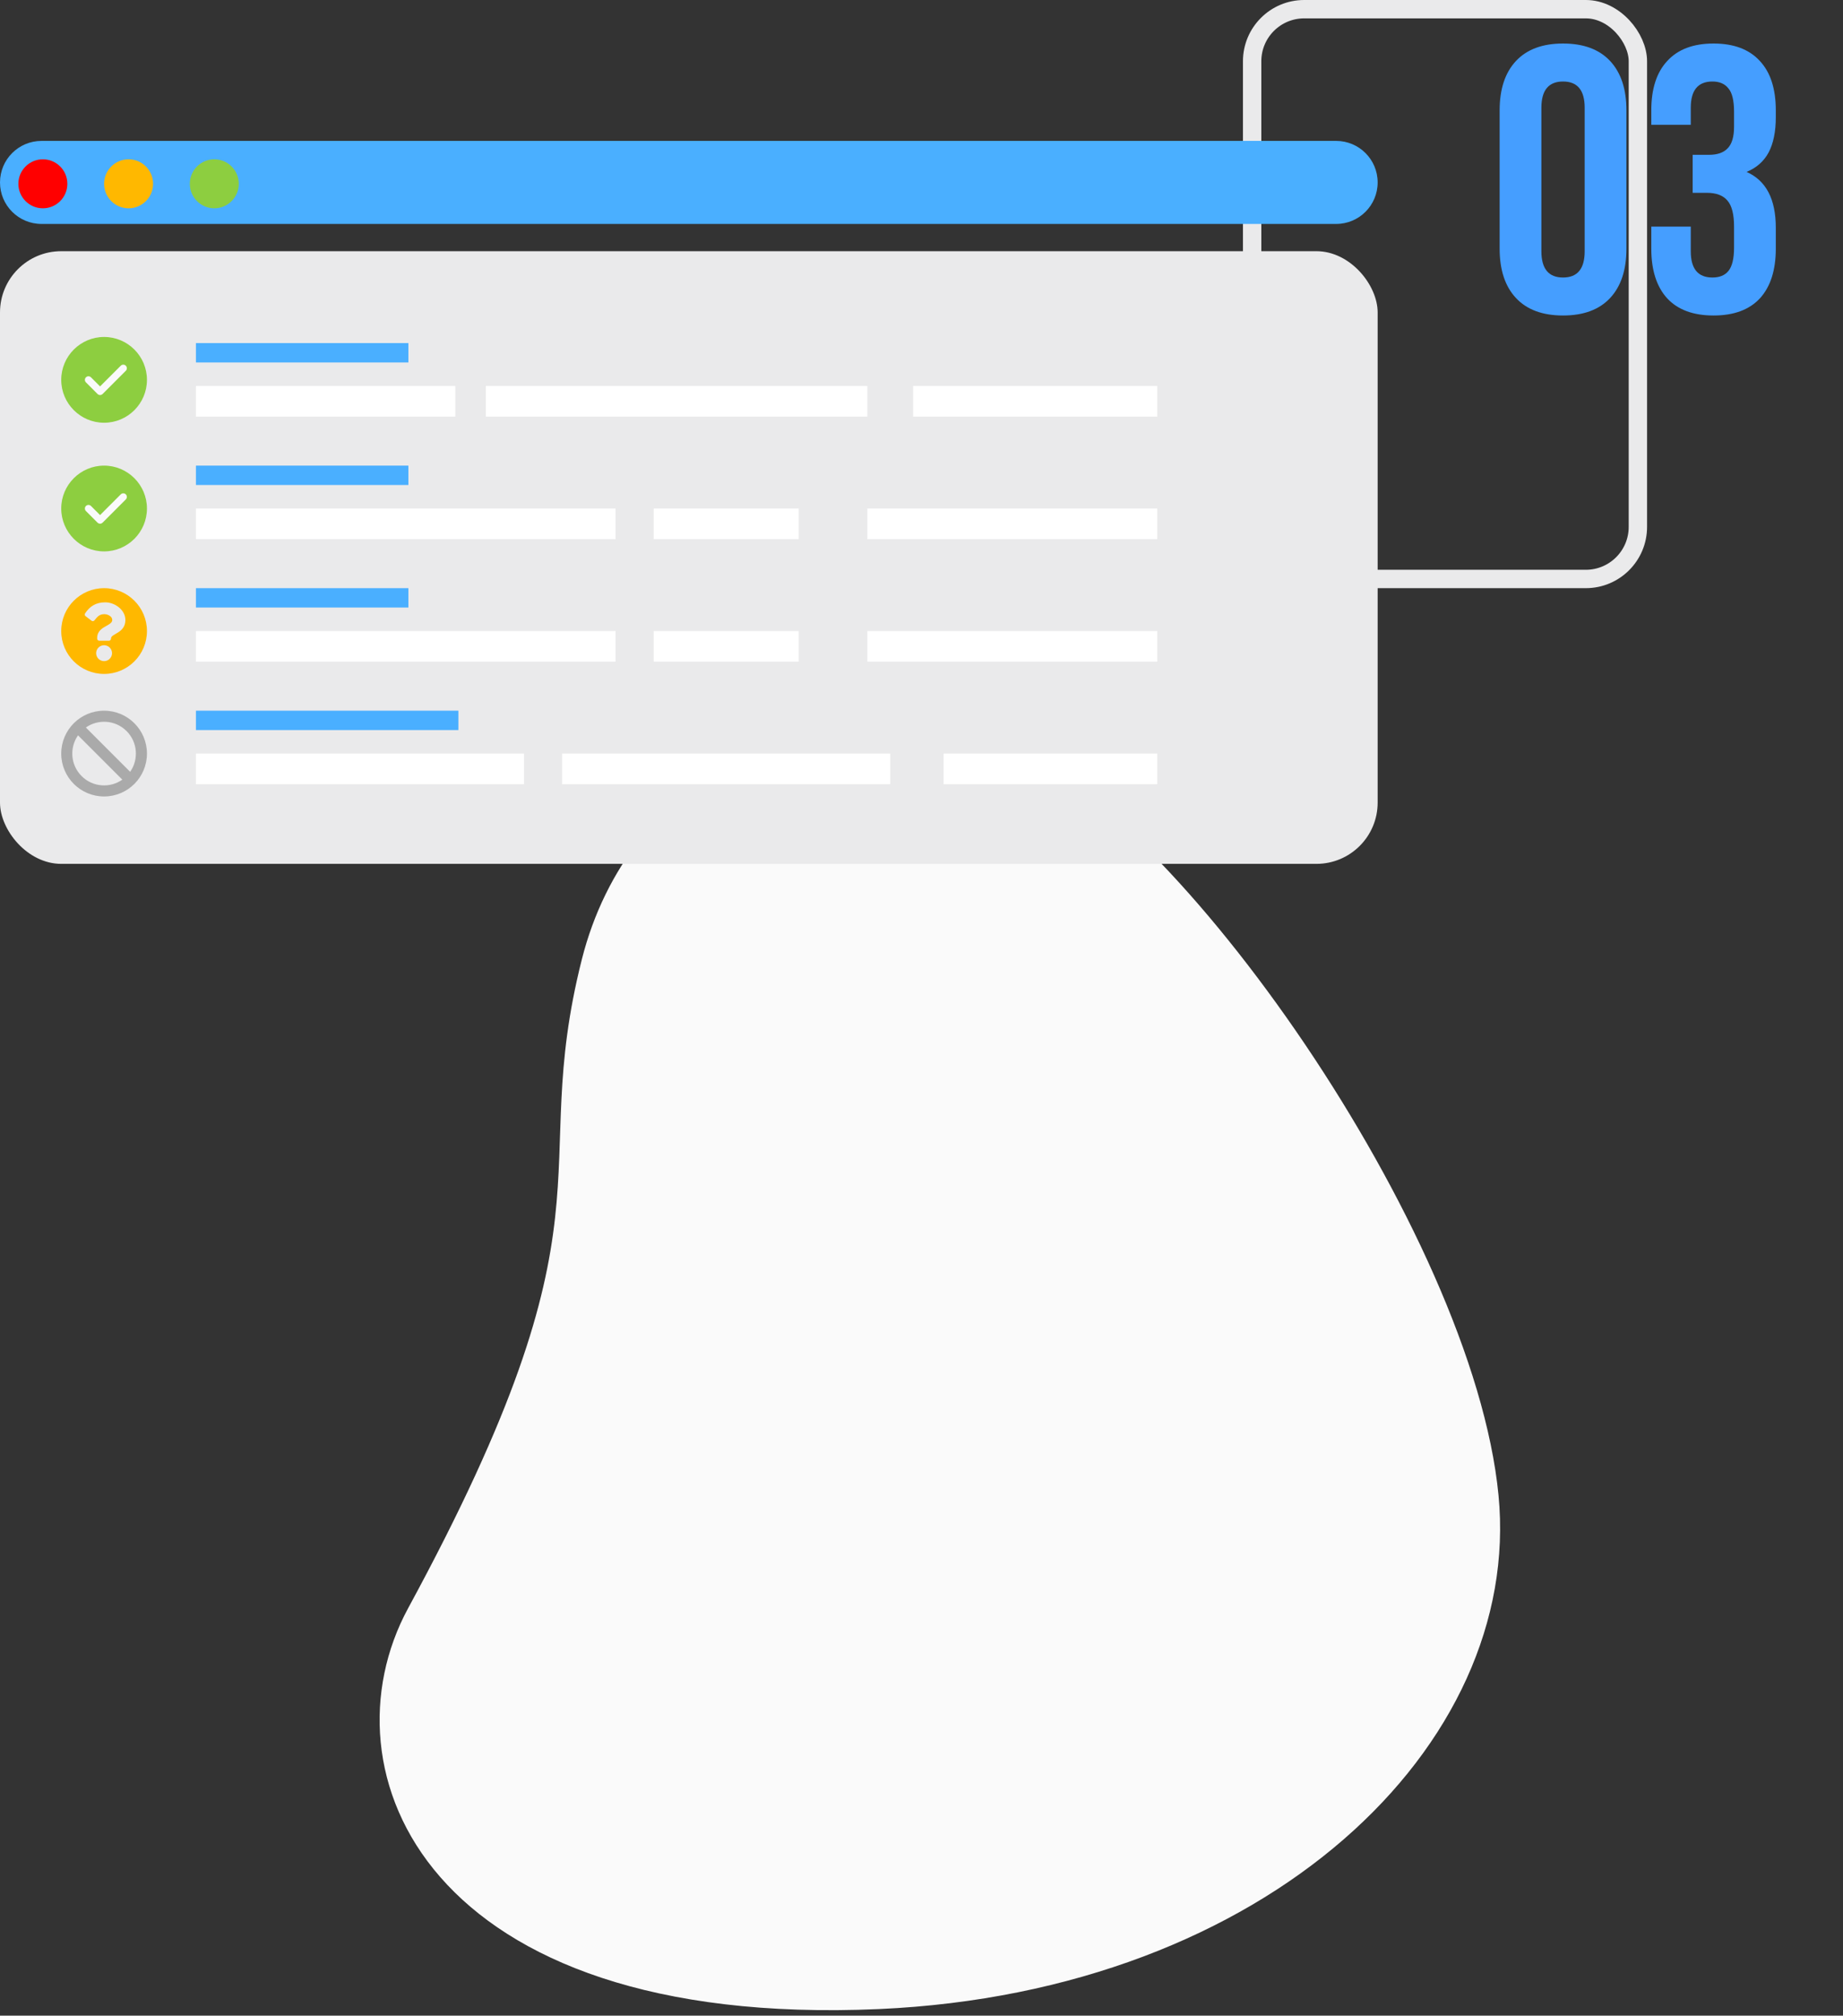 <?xml version="1.0" encoding="UTF-8"?> <svg xmlns="http://www.w3.org/2000/svg" width="301" height="329" viewBox="0 0 301 329" fill="none"><rect x="0" y="0" width="301" height="329" fill="#333333" stroke="none"/> <path d="M244.922 18.016C244.922 14.544 245.811 11.857 247.588 9.956C249.365 8.055 251.928 7.104 255.276 7.104C258.624 7.104 261.187 8.055 262.964 9.956C264.741 11.857 265.63 14.544 265.63 18.016V40.584C265.63 44.056 264.741 46.743 262.964 48.644C261.187 50.545 258.624 51.496 255.276 51.496C251.928 51.496 249.365 50.545 247.588 48.644C245.811 46.743 244.922 44.056 244.922 40.584V18.016ZM251.742 41.018C251.742 43.87 252.92 45.296 255.276 45.296C257.632 45.296 258.81 43.87 258.81 41.018V17.582C258.81 14.73 257.632 13.304 255.276 13.304C252.92 13.304 251.742 14.73 251.742 17.582V41.018Z" fill="#459EFF"></path> <path d="M283.206 18.264C283.206 16.404 282.896 15.123 282.276 14.42C281.697 13.676 280.829 13.304 279.672 13.304C277.316 13.304 276.138 14.73 276.138 17.582V20.372H269.69V18.016C269.69 14.503 270.558 11.816 272.294 9.956C274.03 8.055 276.551 7.104 279.858 7.104C283.165 7.104 285.686 8.055 287.422 9.956C289.158 11.816 290.026 14.503 290.026 18.016V19.132C290.026 21.488 289.633 23.41 288.848 24.898C288.063 26.345 286.864 27.399 285.252 28.06C288.435 29.465 290.026 32.503 290.026 37.174V40.584C290.026 44.097 289.158 46.805 287.422 48.706C285.686 50.566 283.165 51.496 279.858 51.496C276.551 51.496 274.03 50.566 272.294 48.706C270.558 46.805 269.69 44.097 269.69 40.584V36.988H276.138V41.018C276.138 43.87 277.316 45.296 279.672 45.296C280.829 45.296 281.697 44.945 282.276 44.242C282.896 43.498 283.206 42.217 283.206 40.398V36.988C283.206 35.004 282.855 33.599 282.152 32.772C281.449 31.904 280.313 31.47 278.742 31.47H276.448V25.27H279.114C280.478 25.27 281.491 24.919 282.152 24.216C282.855 23.513 283.206 22.335 283.206 20.682V18.264Z" fill="#459EFF"></path> <rect x="204.5" y="1.5" width="63" height="93" rx="8.5" stroke="#EAEAEB" stroke-width="3"></rect> <path d="M95.028 156.583C102.633 126.543 132.515 110.766 164.477 121.999C191.389 131.466 240.579 201.074 244.738 244.051C248.718 284.882 207.014 325.082 143.565 327.922C69.364 331.203 52.314 288.984 66.631 262.541C101.979 197.477 85.88 192.807 95.028 156.583Z" fill="#FAFAFA"></path> <rect y="41" width="225" height="100" rx="10" fill="#EAEAEB"></rect> <path d="M74.365 63H32V68H74.365V63Z" fill="white"></path> <path d="M141.651 63H79.349V68H141.651V63Z" fill="white"></path> <path d="M189 63H149.127V68H189V63Z" fill="white"></path> <path d="M32 59.161H66.698V56H32V59.161Z" fill="#4AAFFF"></path> <path d="M100.532 103H32V108H100.532V103Z" fill="white"></path> <path d="M130.437 103H106.762V108H130.437V103Z" fill="white"></path> <path d="M189 103H141.651V108H189V103Z" fill="white"></path> <path d="M32 99.161H66.698V96H32V99.161Z" fill="#4AAFFF"></path> <path d="M100.532 83H32V88H100.532V83Z" fill="white"></path> <path d="M130.437 83H106.762V88H130.437V83Z" fill="white"></path> <path d="M189 83H141.651V88H189V83Z" fill="white"></path> <path d="M32 79.161H66.698V76H32V79.161Z" fill="#4AAFFF"></path> <path d="M85.579 123H32V128H85.579V123Z" fill="white"></path> <path d="M145.389 123H91.809V128H145.389V123Z" fill="white"></path> <path d="M189 123H154.111V128H189V123Z" fill="white"></path> <path d="M32 119.161H74.862V116H32V119.161Z" fill="#4AAFFF"></path> <path d="M17 116C13.134 116 10 119.134 10 123C10 126.866 13.134 130 17 130C20.866 130 24 126.866 24 123C24 119.134 20.866 116 17 116ZM20.672 119.328C22.52 121.175 22.648 123.998 21.256 125.979L14.021 118.744C16.003 117.351 18.826 117.481 20.672 119.328ZM13.328 126.672C11.48 124.825 11.352 122.002 12.744 120.021L19.979 127.256C17.997 128.649 15.174 128.519 13.328 126.672Z" fill="#AAAAAA"></path> <path d="M24 103C24 106.867 20.866 110 17 110C13.134 110 10 106.867 10 103C10 99.135 13.134 96 17 96C20.866 96 24 99.135 24 103ZM17.188 98.314C15.65 98.314 14.668 98.963 13.898 100.114C13.798 100.263 13.832 100.465 13.975 100.573L14.954 101.316C15.101 101.427 15.31 101.401 15.425 101.256C15.929 100.616 16.274 100.245 17.042 100.245C17.619 100.245 18.332 100.616 18.332 101.176C18.332 101.598 17.983 101.815 17.414 102.135C16.75 102.507 15.871 102.97 15.871 104.129V104.242C15.871 104.429 16.023 104.581 16.21 104.581H17.79C17.977 104.581 18.129 104.429 18.129 104.242V104.204C18.129 103.401 20.477 103.367 20.477 101.194C20.477 99.556 18.779 98.314 17.188 98.314ZM17 105.315C16.284 105.315 15.702 105.897 15.702 106.613C15.702 107.329 16.284 107.911 17 107.911C17.716 107.911 18.298 107.329 18.298 106.613C18.298 105.897 17.716 105.315 17 105.315Z" fill="#FFB800"></path> <path d="M17 76C13.14 76 10 79.14 10 83C10 86.86 13.14 90 17 90C20.86 90 24 86.86 24 83C24 79.14 20.86 76 17 76Z" fill="#8DCE40"></path> <path d="M20.548 81.516L16.756 85.308C16.642 85.422 16.493 85.479 16.344 85.479C16.194 85.479 16.045 85.422 15.931 85.308L14.036 83.412C13.807 83.184 13.807 82.816 14.036 82.588C14.264 82.359 14.632 82.359 14.86 82.588L16.344 84.071L19.723 80.692C19.951 80.464 20.32 80.464 20.548 80.692C20.776 80.92 20.776 81.288 20.548 81.516Z" fill="#FAFAFA"></path> <path d="M17 55C13.14 55 10 58.14 10 62C10 65.86 13.14 69 17 69C20.86 69 24 65.86 24 62C24 58.14 20.86 55 17 55Z" fill="#8DCE40"></path> <path d="M20.548 60.517L16.756 64.308C16.642 64.422 16.493 64.479 16.344 64.479C16.194 64.479 16.045 64.422 15.931 64.308L14.036 62.412C13.807 62.184 13.807 61.816 14.036 61.587C14.264 61.359 14.632 61.359 14.86 61.587L16.344 63.071L19.723 59.692C19.951 59.464 20.32 59.464 20.548 59.692C20.776 59.92 20.776 60.288 20.548 60.517Z" fill="#FAFAFA"></path> <path d="M218.224 23H6.776C3.034 23 0 26.034 0 29.776C0 33.518 3.034 36.552 6.776 36.552H218.224C221.966 36.552 225 33.518 225 29.776C225 26.034 221.966 23 218.224 23Z" fill="#4AAFFF"></path> <path d="M7 26C4.794 26 3 27.794 3 30C3 32.206 4.794 34 7 34C9.206 34 11 32.206 11 30C11 27.794 9.206 26 7 26Z" fill="#FF0000"></path> <path d="M21 26C18.794 26 17 27.794 17 30C17 32.206 18.794 34 21 34C23.206 34 25 32.206 25 30C25 27.794 23.206 26 21 26Z" fill="#FFB800"></path> <path d="M35 26C32.794 26 31 27.794 31 30C31 32.206 32.794 34 35 34C37.206 34 39 32.206 39 30C39 27.794 37.206 26 35 26Z" fill="#8DCE40"></path> </svg> 